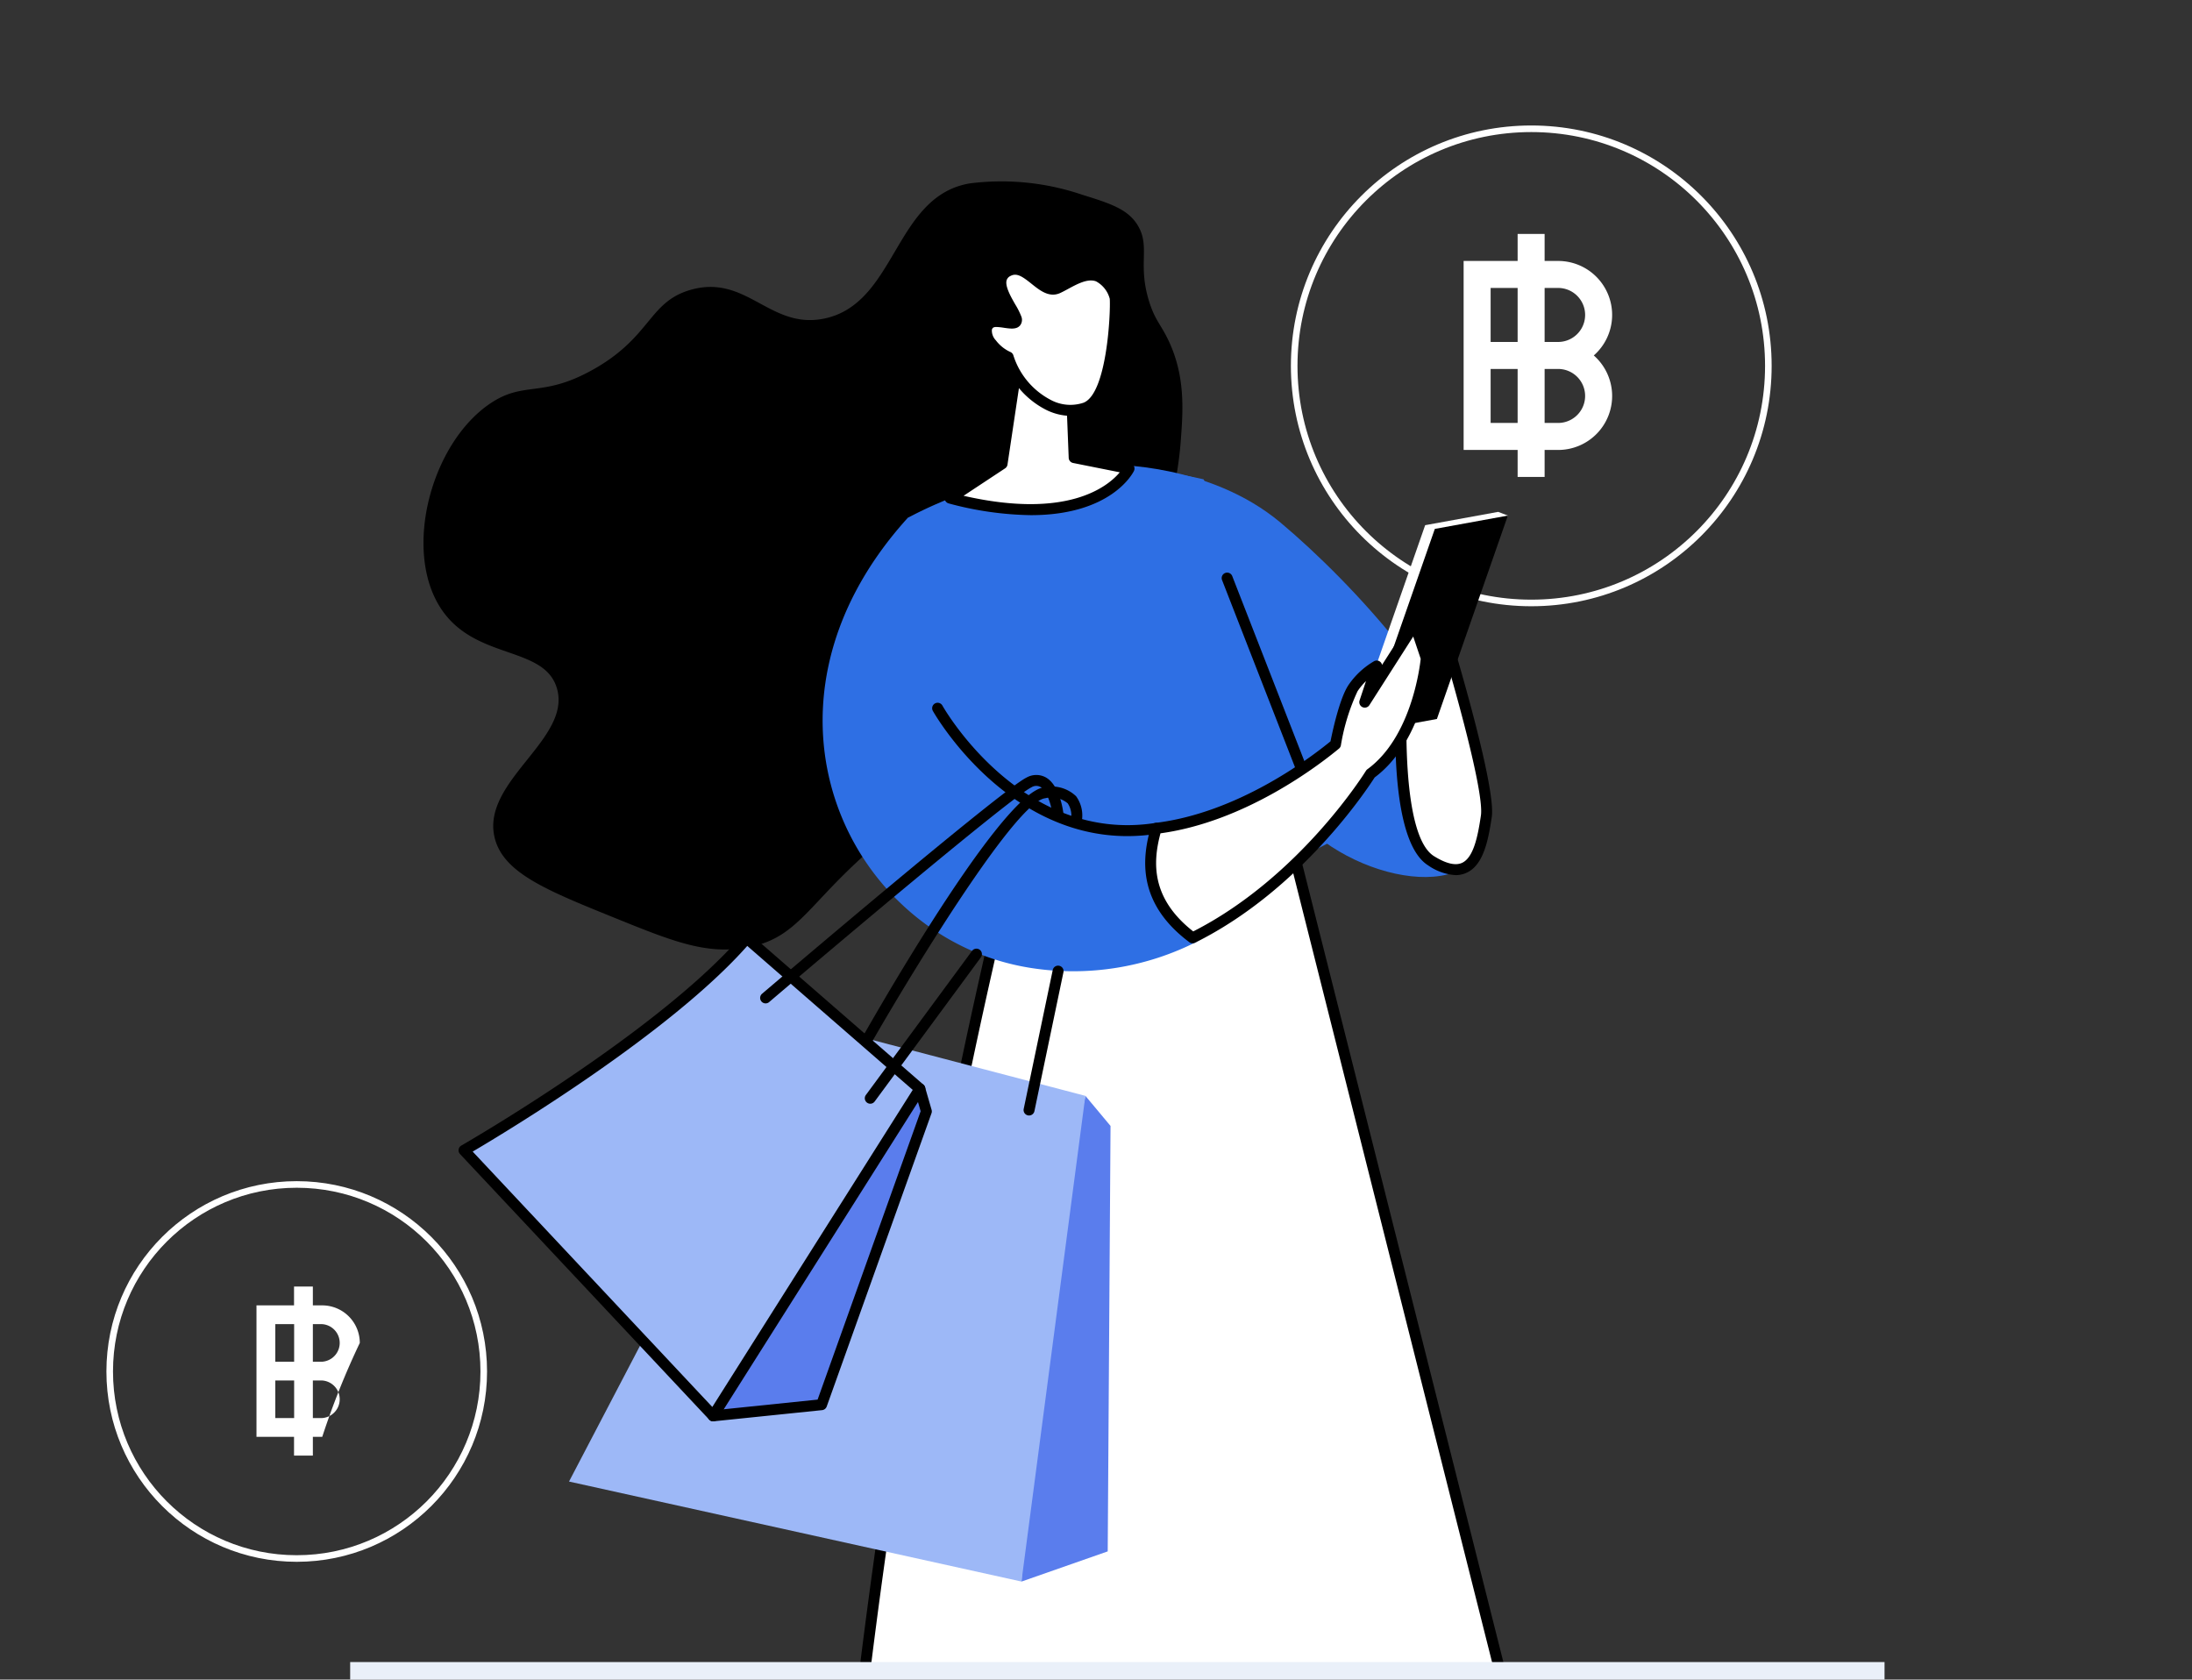 <svg xmlns="http://www.w3.org/2000/svg" xmlns:xlink="http://www.w3.org/1999/xlink" width="221.224" height="169.505" viewBox="0 0 221.224 169.505">
  <rect x="0" y="0" width="221.224" height="169.505" fill="#333333" stroke="none"/>
  <defs>
    <clipPath id="clip-path">
      <rect id="Rectangle_116" data-name="Rectangle 116" width="221.224" height="167.871" transform="translate(1806.225 541.301)" fill="none"/>
    </clipPath>
  </defs>
  <g id="Group_581" data-name="Group 581" transform="translate(-1806.225 -541.301)">
    <g id="Group_580" data-name="Group 580">
      <path id="Path_1103" data-name="Path 1103" d="M1835.9,688.2h1.9v-1.895h.947a79.52,79.52,0,0,1,3.79-9.475,3.794,3.794,0,0,0-3.79-3.79h-.947v-1.9h-1.9v1.9h-3.79v13.265h3.79Zm1.9-13.265h.947a1.9,1.9,0,0,1,0,3.79h-.947Zm0,5.685h.947a1.9,1.9,0,0,1,0,3.79h-.947Zm-3.79-5.685h1.9v3.79h-1.9Zm0,9.475v-3.79h1.9v3.79Z" fill="#fff"/>
      <path id="Path_1104" data-name="Path 1104" d="M1959.389,589.434h2.724V586.71h1.363a5.445,5.445,0,0,0,3.6-9.536,5.446,5.446,0,0,0-3.6-9.537h-1.363v-2.725h-2.724v2.725h-5.45V586.71h5.45Zm2.724-19.073h1.363a2.725,2.725,0,0,1,0,5.45h-1.363Zm0,8.175h1.363a2.724,2.724,0,0,1,0,5.449h-1.363Zm-5.449-8.175h2.725v5.45h-2.725Zm0,13.624v-5.449h2.725v5.449Z" fill="#fff"/>
      <g id="Group_579" data-name="Group 579">
        <g id="Group_578" data-name="Group 578" clip-path="url(#clip-path)">
          <g id="Group_577" data-name="Group 577">
            <circle id="Ellipse_45" data-name="Ellipse 45" cx="18.875" cy="18.875" r="18.875" transform="translate(1817.297 660.836)" fill="none" stroke="#fff" stroke-miterlimit="10" stroke-width="0.665"/>
            <circle id="Ellipse_46" data-name="Ellipse 46" cx="23.927" cy="23.927" r="23.927" transform="translate(1936.839 554.297)" fill="none" stroke="#fff" stroke-miterlimit="10" stroke-width="0.665"/>
            <g id="Group_576" data-name="Group 576">
              <path id="Path_1105" data-name="Path 1105" d="M1912.964,612.878c-6.074,6.273-6.3,4.252-16.284,12.036-8.95,6.977-9.35,11.053-15.223,12.036-4.07.681-7.435-.683-13.322-3.068-6.776-2.746-11.117-4.5-11.984-8.024-1.406-5.709,7.82-9.973,6.273-15.115-1.308-4.346-8.338-2.761-11.765-8.132-3.74-5.861-.936-16.473,4.956-20.532,3.486-2.4,5.234-.567,10.408-3.448,5.965-3.32,5.629-6.864,9.919-8.084,5.643-1.6,7.98,4.027,13.452,2.908,7.319-1.5,7.054-12.37,14.714-13.647a25.338,25.338,0,0,1,11.341,1.147c2.9.9,4.687,1.483,5.657,3.188,1.208,2.125-.081,3.83,1.093,7.584.594,1.9,1.188,2.309,1.975,3.98,1.708,3.629,1.444,7.1,1.213,10.138C1924.217,601.254,1912.964,612.878,1912.964,612.878Z"/>
              <g id="Group_561" data-name="Group 561">
                <path id="Path_1106" data-name="Path 1106" d="M1900.857,719.184s53.649,7.728,58.322-2.992c0,0-1.943-8.031-13.975-9.021S1900.857,719.184,1900.857,719.184Z"/>
                <g id="Group_553" data-name="Group 553">
                  <path id="Path_1107" data-name="Path 1107" d="M1943.919,689.54s-4.587,28.164-29.076,57.25a35.836,35.836,0,0,0-5.568,9.138l-.842,1.988s-5.754-.994-6.674-3.826,22.3-45.691,22.3-45.691Z" fill="#fff"/>
                  <path id="Path_1108" data-name="Path 1108" d="M1908.434,758.468a.607.607,0,0,1-.095-.007c-.248-.044-6.094-1.087-7.1-4.2-.193-.6-.646-1.989,10.842-24.33,5.628-10.947,11.445-21.687,11.5-21.794a.537.537,0,0,1,.1-.137l19.855-18.86a.552.552,0,0,1,.925.489c-.046.284-4.893,28.649-29.2,57.517a35.285,35.285,0,0,0-5.482,9l-.841,1.989A.553.553,0,0,1,1908.434,758.468Zm16.074-49.729c-8.838,16.312-22.65,42.939-22.22,45.192.61,1.877,4.075,2.984,5.811,3.357l.667-1.575a36.376,36.376,0,0,1,5.654-9.279c20.72-24.609,27.177-48.8,28.613-55.29Z"/>
                </g>
                <g id="Group_556" data-name="Group 556">
                  <g id="Group_554" data-name="Group 554">
                    <path id="Path_1109" data-name="Path 1109" d="M1903.923,755.379l1.3-3.781c5.8-2.018,4.962,2.349,4.863,4.627s3.621,11.215,5.681,12.968.92,4.51.92,4.51-6.993,2.57-12.2-1.127-9.045-19.17-9.045-19.17c2.861-4.932,8.753-6.2,8.753-6.2A7.538,7.538,0,0,0,1903.923,755.379Z" fill="#5a7ded"/>
                    <path id="Path_1110" data-name="Path 1110" d="M1911.316,775.135a12.187,12.187,0,0,1-7.149-2.109c-5.309-3.772-9.1-18.848-9.262-19.487a.551.551,0,0,1,.058-.411c2.95-5.084,8.864-6.41,9.114-6.464a.551.551,0,0,1,.553.877,6.9,6.9,0,0,0-.79,6.378l.857-2.5a.552.552,0,0,1,.34-.342c2.1-.732,3.593-.733,4.554,0,1.316,1,1.179,3.051,1.08,4.547-.015.221-.029.432-.038.627-.093,2.139,3.548,10.873,5.488,12.523,2.34,1.991,1.126,5.014,1.073,5.142a.552.552,0,0,1-.32.307A17.58,17.58,0,0,1,1911.316,775.135Zm-15.283-21.644c.49,1.883,4.125,15.332,8.773,18.635,4.383,3.114,10.2,1.532,11.446,1.138a3.4,3.4,0,0,0-.846-3.65c-2.208-1.878-5.982-10.989-5.876-13.413.009-.2.023-.423.039-.652.087-1.316.2-2.953-.648-3.6-.6-.459-1.7-.432-3.268.08l-1.208,3.524a.552.552,0,0,1-1,.1,8.066,8.066,0,0,1-.4-7.524A13.631,13.631,0,0,0,1896.033,753.491Z"/>
                  </g>
                  <path id="Path_1111" data-name="Path 1111" d="M1901.385,764.682a36.741,36.741,0,0,1-3.8-13.938,11.577,11.577,0,0,0-2.141,2.662s3.842,15.473,9.046,19.17,12.2,1.127,12.2,1.127a5.011,5.011,0,0,0,.283-2.238C1907.167,773.581,1905.28,771.807,1901.385,764.682Z"/>
                  <g id="Group_555" data-name="Group 555">
                    <path id="Path_1112" data-name="Path 1112" d="M1916.967,771.465a3.422,3.422,0,0,0-1.2-2.272c-2.06-1.753-5.781-10.691-5.681-12.968s.932-6.645-4.863-4.627l-1.3,3.781a7.538,7.538,0,0,1,.271-8.176,15.7,15.7,0,0,0-6.612,3.541,36.741,36.741,0,0,0,3.8,13.938C1905.28,771.807,1907.167,773.581,1916.967,771.465Z" fill="#5a7ded"/>
                    <path id="Path_1113" data-name="Path 1113" d="M1910.827,772.831c-5.079,0-7-2.529-9.926-7.884a36.9,36.9,0,0,1-3.869-14.156.548.548,0,0,1,.173-.45,16.1,16.1,0,0,1,6.872-3.677.551.551,0,0,1,.553.877,6.9,6.9,0,0,0-.79,6.378l.857-2.5a.552.552,0,0,1,.34-.342c2.1-.732,3.593-.733,4.554,0,1.316,1,1.179,3.051,1.08,4.547-.015.221-.029.432-.038.627-.093,2.139,3.548,10.873,5.488,12.523a3.95,3.95,0,0,1,1.394,2.629.553.553,0,0,1-.432.6A30.5,30.5,0,0,1,1910.827,772.831Zm-12.671-21.862a36.284,36.284,0,0,0,3.714,13.448c3.63,6.642,5.142,8.551,14.452,6.62a2.836,2.836,0,0,0-.916-1.423c-2.208-1.878-5.982-10.989-5.876-13.413.009-.2.023-.423.039-.652.087-1.316.2-2.953-.648-3.6-.6-.459-1.7-.432-3.268.08l-1.208,3.524a.552.552,0,0,1-1,.1,8.065,8.065,0,0,1-.4-7.525A15.127,15.127,0,0,0,1898.156,750.969Z"/>
                  </g>
                  <path id="Path_1114" data-name="Path 1114" d="M1906.46,766.362a.552.552,0,0,1-.527-.388,79.754,79.754,0,0,1-2.275-9.683.552.552,0,0,1,1.09-.174,78.5,78.5,0,0,0,2.239,9.529.552.552,0,0,1-.527.716Z"/>
                </g>
                <g id="Group_557" data-name="Group 557">
                  <path id="Path_1115" data-name="Path 1115" d="M1918.306,766.256c-.408-.18.474-5.317-.287-7.494s-9.565-21.924-10.149-42.542,17.3-16.765,17.3-16.765-5.075,48.051,5.534,64.382C1930.7,763.837,1927.159,770.163,1918.306,766.256Z" fill="#fff"/>
                  <path id="Path_1116" data-name="Path 1116" d="M1923.681,768.075a13.864,13.864,0,0,1-5.6-1.314h0c-.515-.228-.485-.8-.383-2.694a16.76,16.76,0,0,0-.2-5.123c-.077-.22-.249-.65-.487-1.247-6.083-15.22-9.344-29.169-9.692-41.461-.19-6.687,1.514-11.574,5.064-14.524,5.267-4.379,12.6-2.864,12.905-2.8a.553.553,0,0,1,.433.6c-.05.479-4.933,48.044,5.448,64.024a.551.551,0,0,1,.019.57A8.8,8.8,0,0,1,1923.681,768.075Zm-4.931-2.229c7.164,3.053,10.526-.893,11.3-2.01-9.883-15.834-6.024-58.457-5.481-63.924-1.682-.247-7.378-.768-11.488,2.654-3.271,2.724-4.839,7.312-4.66,13.638.345,12.162,3.58,25.984,9.614,41.084.253.632.42,1.049.505,1.292.487,1.391.357,3.793.263,5.547C1918.77,764.75,1918.729,765.5,1918.75,765.846Z"/>
                </g>
                <g id="Group_559" data-name="Group 559">
                  <g id="Group_558" data-name="Group 558">
                    <path id="Path_1117" data-name="Path 1117" d="M1945.88,772.188a6.5,6.5,0,0,0-1.694-2.431c-2.526-2.316-14.966-10.166-14.966-10.166s-6.218.9-3.223,5.091c0,0-6.451-1.378-8.016-.97-1.149.3-1.047,6.165-.911,9.261a1.964,1.964,0,0,0,1.965,1.877h25.006A1.961,1.961,0,0,0,1945.88,772.188Z" fill="#5a7ded"/>
                    <path id="Path_1118" data-name="Path 1118" d="M1944.041,775.4h-25.006a2.511,2.511,0,0,1-2.516-2.4c-.412-9.368.76-9.673,1.323-9.82,1.264-.329,5.072.333,7.073.722a2.868,2.868,0,0,1-.081-2.312c.861-2.021,4.167-2.522,4.307-2.543a.552.552,0,0,1,.374.08c.51.321,12.51,7.9,15.044,10.226a7.05,7.05,0,0,1,1.835,2.637,2.488,2.488,0,0,1-.265,2.312A2.527,2.527,0,0,1,1944.041,775.4Zm-25.889-11.164c-.332.318-.8,2.487-.53,8.711a1.41,1.41,0,0,0,1.413,1.349h25.006a1.407,1.407,0,0,0,1.176-.622,1.369,1.369,0,0,0,.149-1.287,5.978,5.978,0,0,0-1.553-2.225c-2.3-2.107-13.179-9.024-14.709-9.994-.9.17-2.781.736-3.255,1.852a2.456,2.456,0,0,0,.6,2.339.552.552,0,0,1-.564.861C1923.461,764.705,1919.252,763.987,1918.152,764.238Z"/>
                  </g>
                  <path id="Path_1119" data-name="Path 1119" d="M1917.069,772.941v.032a1.964,1.964,0,0,0,1.965,1.877h25.006a1.972,1.972,0,0,0,1.971-1.909Z"/>
                  <path id="Path_1120" data-name="Path 1120" d="M1939.071,770.591a.542.542,0,0,1-.224-.048l-12.031-5.356a.552.552,0,1,1,.449-1.009l12.031,5.356a.552.552,0,0,1-.225,1.057Z"/>
                </g>
                <g id="Group_560" data-name="Group 560">
                  <path id="Path_1121" data-name="Path 1121" d="M1908.666,627.066a722.276,722.276,0,0,0-16.733,96.662s13.627,5.192,38.772-6.549,28.474-.987,28.474-.987l-22.917-90.935Z" fill="#fff"/>
                  <path id="Path_1122" data-name="Path 1122" d="M1900.742,725.454a27.137,27.137,0,0,1-9.006-1.21.553.553,0,0,1-.353-.571,729.214,729.214,0,0,1,16.749-96.744.55.55,0,0,1,.5-.413l27.6-1.81a.558.558,0,0,1,.571.417l22.917,90.934a.552.552,0,0,1-1.063.3,5.9,5.9,0,0,0-3.413-3.166c-3.467-1.509-10.5-1.954-24.3,4.49C1917.482,723.963,1907.339,725.454,1900.742,725.454Zm-8.215-2.115c2.41.7,15.677,3.738,37.944-6.661,14.232-6.644,21.6-6.1,25.266-4.476a8.656,8.656,0,0,1,2.219,1.4l-22.117-87.76-26.737,1.753A731.278,731.278,0,0,0,1892.527,723.339Z"/>
                </g>
              </g>
              <g id="Group_564" data-name="Group 564">
                <path id="Path_1123" data-name="Path 1123" d="M1918.3,588.215s9.963-.211,17.17,5.835,18.676,18.328,20.61,28.5-11.648,8.52-18.221,2S1918.3,588.215,1918.3,588.215Z" fill="#2e6fe4"/>
                <path id="Path_1124" data-name="Path 1124" d="M1897.844,593.557a43.118,43.118,0,0,1,29.854-3.882l14.168,31.505a4.116,4.116,0,0,1-1.819,5.328c-4.811,2.543-15.214,6.04-32.865,2.7a6.729,6.729,0,0,1-5.418-5.736Z" fill="#2e6fe4"/>
                <g id="Group_562" data-name="Group 562">
                  <path id="Path_1125" data-name="Path 1125" d="M1951.527,603.706s5.19,16.75,4.705,19.985-1.261,7.174-5.582,4.475-2.762-19.963-2.762-19.963Z" fill="#fff"/>
                  <path id="Path_1126" data-name="Path 1126" d="M1953.134,629.62a5.424,5.424,0,0,1-2.777-.985c-4.479-2.8-3.182-18.68-3.019-20.482a.554.554,0,0,1,.121-.3l3.639-4.5a.552.552,0,0,1,.957.184c.213.689,5.221,16.908,4.723,20.23-.361,2.414-.855,4.835-2.534,5.609A2.625,2.625,0,0,1,1953.134,629.62Zm-4.711-21.2c-.418,4.834-.75,17.238,2.519,19.279,1.217.76,2.172.989,2.84.681,1.179-.544,1.6-2.747,1.9-4.769.358-2.387-2.8-13.534-4.383-18.75Z"/>
                </g>
                <g id="Group_563" data-name="Group 563">
                  <path id="Path_1127" data-name="Path 1127" d="M1943.871,615.205l-.975-.375,7.161-20.527,7.371-1.344.975.375Z" fill="#fff"/>
                  <path id="Path_1128" data-name="Path 1128" d="M1951.242,613.861l-7.371,1.344,7.161-20.527,7.37-1.344Z"/>
                </g>
                <path id="Path_1129" data-name="Path 1129" d="M1937.6,619.506a.553.553,0,0,1-.515-.352l-7.517-19.291a.552.552,0,1,1,1.028-.4l7.518,19.291a.552.552,0,0,1-.314.715A.541.541,0,0,1,1937.6,619.506Z"/>
              </g>
              <g id="Group_566" data-name="Group 566">
                <path id="Path_1130" data-name="Path 1130" d="M1922.911,624.9a20.319,20.319,0,0,1-7.148-.347c-13.016-3.079-9.061-23.964-9.061-23.964l-8.858-7.032c-17.4,19.189-5.911,42.6,12.461,45.437a27.574,27.574,0,0,0,16.755-2.681C1921.875,632.44,1922.082,627.772,1922.911,624.9Z" fill="#2e6fe4"/>
                <g id="Group_565" data-name="Group 565">
                  <path id="Path_1131" data-name="Path 1131" d="M1950.168,607.721l-1.161-3.451-5.045,7.9,1.2-3.646a7.417,7.417,0,0,0-2.391,2.228c-.95,1.43-1.721,5.432-1.767,5.674-2.226,1.844-9.59,7.445-18.1,8.478-.829,2.872-1.506,7.174,3.679,11.048,11.234-5.574,17.96-16.567,17.96-16.567C1949.506,615.771,1950.168,607.721,1950.168,607.721Z" fill="#fff"/>
                  <path id="Path_1132" data-name="Path 1132" d="M1926.59,636.5a.55.55,0,0,1-.331-.11c-5.339-3.989-4.77-8.555-3.878-11.643a.552.552,0,0,1,.464-.4c8.208-1,15.415-6.394,17.66-8.231.184-.926.9-4.309,1.811-5.678a7.955,7.955,0,0,1,2.591-2.41.551.551,0,0,1,.8.375l2.833-4.436a.552.552,0,0,1,.989.121l1.162,3.452a.556.556,0,0,1,.027.221c-.028.337-.734,8.254-5.758,12-.7,1.095-7.433,11.374-18.126,16.679A.548.548,0,0,1,1926.59,636.5Zm-3.245-11.1c-.778,2.9-.974,6.549,3.305,9.9,10.784-5.487,17.363-16.1,17.429-16.206a.55.55,0,0,1,.145-.159c4.393-3.2,5.281-10.191,5.383-11.149l-.756-2.247-4.424,6.926a.553.553,0,0,1-.99-.471l.647-1.955a6.253,6.253,0,0,0-.848,1.016,20.81,20.81,0,0,0-1.685,5.471.552.552,0,0,1-.19.322C1939.279,618.572,1931.892,624.229,1923.345,625.4Z"/>
                </g>
              </g>
              <g id="Group_568" data-name="Group 568">
                <g id="Group_567" data-name="Group 567">
                  <path id="Path_1133" data-name="Path 1133" d="M1918.019,697.867l-8.7,3.045.879-23.907,5.571-25.109,2.534,3.034Z" fill="#5a7ded"/>
                  <path id="Path_1134" data-name="Path 1134" d="M1863.652,690.819l24.182-46.25,27.929,7.326-6.449,49.016Z" fill="#9db8f7"/>
                </g>
                <path id="Path_1135" data-name="Path 1135" d="M1910.082,653.876a.549.549,0,0,1-.541-.664l2.926-14a.552.552,0,1,1,1.08.226l-2.925,14A.551.551,0,0,1,1910.082,653.876Z"/>
                <path id="Path_1136" data-name="Path 1136" d="M1892.773,648.512a.539.539,0,0,1-.2-.04.545.545,0,0,1-.311-.7c.1-.26,14.744-26.5,19.33-27.008a3.537,3.537,0,0,1,3.235.894,3.3,3.3,0,0,1,.525,2.754.552.552,0,1,1-1.068-.28,2.21,2.21,0,0,0-.3-1.756,2.564,2.564,0,0,0-2.275-.515c-3.535.389-17.878,25.056-18.422,26.312A.565.565,0,0,1,1892.773,648.512Z"/>
              </g>
              <path id="Path_1137" data-name="Path 1137" d="M1920,625.681c-12.483,0-19.554-12.5-19.629-12.637a.552.552,0,0,1,.966-.535c.077.14,7.919,13.97,21.486,11.845a.552.552,0,1,1,.171,1.091A19.358,19.358,0,0,1,1920,625.681Z"/>
              <g id="Group_572" data-name="Group 572">
                <g id="Group_571" data-name="Group 571">
                  <g id="Group_569" data-name="Group 569">
                    <path id="Path_1138" data-name="Path 1138" d="M1889.139,683.063l-10.943,1.128,7.858-14.992,13-18.011.658,2.274Z" fill="#5a7ded"/>
                    <path id="Path_1139" data-name="Path 1139" d="M1878.2,684.743a.552.552,0,0,1-.489-.808l7.857-14.992a.643.643,0,0,1,.042-.067l13-18.011a.552.552,0,0,1,.978.169l.658,2.275a.553.553,0,0,1-.01.339l-10.577,29.6a.553.553,0,0,1-.463.364l-10.944,1.127A.52.52,0,0,1,1878.2,684.743Zm8.328-15.253-7.362,14.046,9.574-.986,10.4-29.106-.294-1.014Zm2.615,13.573h0Z"/>
                  </g>
                  <g id="Group_570" data-name="Group 570">
                    <path id="Path_1140" data-name="Path 1140" d="M1881.579,635.983l17.479,15.205-20.862,33-25.147-26.8S1873.086,645.918,1881.579,635.983Z" fill="#9db8f7"/>
                    <path id="Path_1141" data-name="Path 1141" d="M1878.2,684.743a.551.551,0,0,1-.4-.174l-25.146-26.8a.551.551,0,0,1,.128-.857c.2-.114,20.052-11.542,28.384-21.29a.552.552,0,0,1,.782-.058l17.479,15.205a.553.553,0,0,1,.1.712l-20.862,33a.559.559,0,0,1-.415.255Zm-24.27-27.222,24.184,25.772,20.228-32-16.7-14.531C1873.841,645.582,1857.291,655.541,1853.926,657.521Z"/>
                  </g>
                </g>
                <path id="Path_1142" data-name="Path 1142" d="M1894.055,652.689a.553.553,0,0,1-.444-.88l10.716-14.544a.552.552,0,1,1,.889.655L1894.5,652.464A.552.552,0,0,1,1894.055,652.689Z"/>
                <path id="Path_1143" data-name="Path 1143" d="M1883.494,642.563a.552.552,0,0,1-.359-.972c.989-.842,24.232-20.643,26.708-21.827a2,2,0,0,1,1.913-.016c1.442.8,1.767,3.416,1.8,3.712a.552.552,0,0,1-1.1.121c-.1-.9-.525-2.471-1.239-2.868a.9.9,0,0,0-.9.047c-1.949.932-19.767,15.959-26.468,21.671A.55.55,0,0,1,1883.494,642.563Z"/>
              </g>
              <g id="Group_575" data-name="Group 575">
                <g id="Group_573" data-name="Group 573">
                  <path id="Path_1144" data-name="Path 1144" d="M1914.374,580.889l.262,6.6,5.536,1.106s-3.333,6.787-18.059,2.982l5.247-3.465,1.356-9.059Z" fill="#fff"/>
                  <path id="Path_1145" data-name="Path 1145" d="M1910.272,593.29a33.341,33.341,0,0,1-8.3-1.184.552.552,0,0,1-.166-.995l5.041-3.329,1.32-8.816a.553.553,0,0,1,.717-.443l5.658,1.841a.551.551,0,0,1,.381.5l.244,6.16,5.111,1.022a.551.551,0,0,1,.387.784C1920.555,589.063,1918.36,593.289,1910.272,593.29Zm-6.8-1.955c10.481,2.393,14.544-.919,15.765-2.369l-4.712-.941a.552.552,0,0,1-.443-.519l-.246-6.211-4.672-1.52-1.26,8.413a.554.554,0,0,1-.242.38Z"/>
                </g>
                <g id="Group_574" data-name="Group 574">
                  <path id="Path_1146" data-name="Path 1146" d="M1918.768,571.325c-1.484-3.929-4.092-1.742-5.764-.964s-3.136-2.7-5.033-1.715.406,3.6.788,4.732-1.806,0-2.586.518c-.515.341-.6,1.136.114,2.083a4.36,4.36,0,0,0,1.683,1.348c1.039,3.434,4.73,6.286,7.788,5.133C1918.836,581.3,1918.819,571.462,1918.768,571.325Z" fill="#fff"/>
                  <path id="Path_1147" data-name="Path 1147" d="M1914.307,583.275a5.772,5.772,0,0,1-2.55-.636,8.72,8.72,0,0,1-4.238-4.909,5.1,5.1,0,0,1-1.672-1.418,2.454,2.454,0,0,1-.608-1.9,1.453,1.453,0,0,1,.628-.977,2.748,2.748,0,0,1,1.865-.149c.123.018.278.04.414.053-.1-.212-.252-.476-.409-.752-.577-1.007-1.294-2.26-.983-3.321a1.815,1.815,0,0,1,.962-1.11c1.308-.683,2.415.206,3.3.919.785.63,1.294,1,1.751.784.22-.1.466-.235.726-.376,1.082-.585,2.427-1.314,3.728-.828a3.816,3.816,0,0,1,2.059,2.474,27.8,27.8,0,0,1-.3,5.457c-.525,3.68-1.545,5.83-3.03,6.39A4.641,4.641,0,0,1,1914.307,583.275Zm-7.522-8.971a.626.626,0,0,0-.307.052.344.344,0,0,0-.15.242,1.427,1.427,0,0,0,.4,1.047,3.829,3.829,0,0,0,1.444,1.168.547.547,0,0,1,.327.354,7.676,7.676,0,0,0,3.748,4.481,4.179,4.179,0,0,0,3.318.3c2.373-.895,2.755-9.052,2.661-10.491a2.816,2.816,0,0,0-1.385-1.763c-.833-.309-1.886.261-2.817.765-.275.149-.536.29-.787.407-1.11.515-2.064-.249-2.907-.925-.892-.715-1.478-1.127-2.1-.8a.716.716,0,0,0-.412.442c-.179.609.433,1.68.881,2.461a7.356,7.356,0,0,1,.587,1.163.916.916,0,0,1-.109.934c-.35.421-.955.336-1.6.245A6.3,6.3,0,0,0,1906.785,574.3Z"/>
                </g>
              </g>
            </g>
          </g>
        </g>
      </g>
    </g>
    <line id="Line_11" data-name="Line 11" x2="154.854" transform="translate(1841.565 709.92)" fill="none" stroke="#eaf0f9" stroke-miterlimit="10" stroke-width="1.772"/>
  </g>
</svg>
